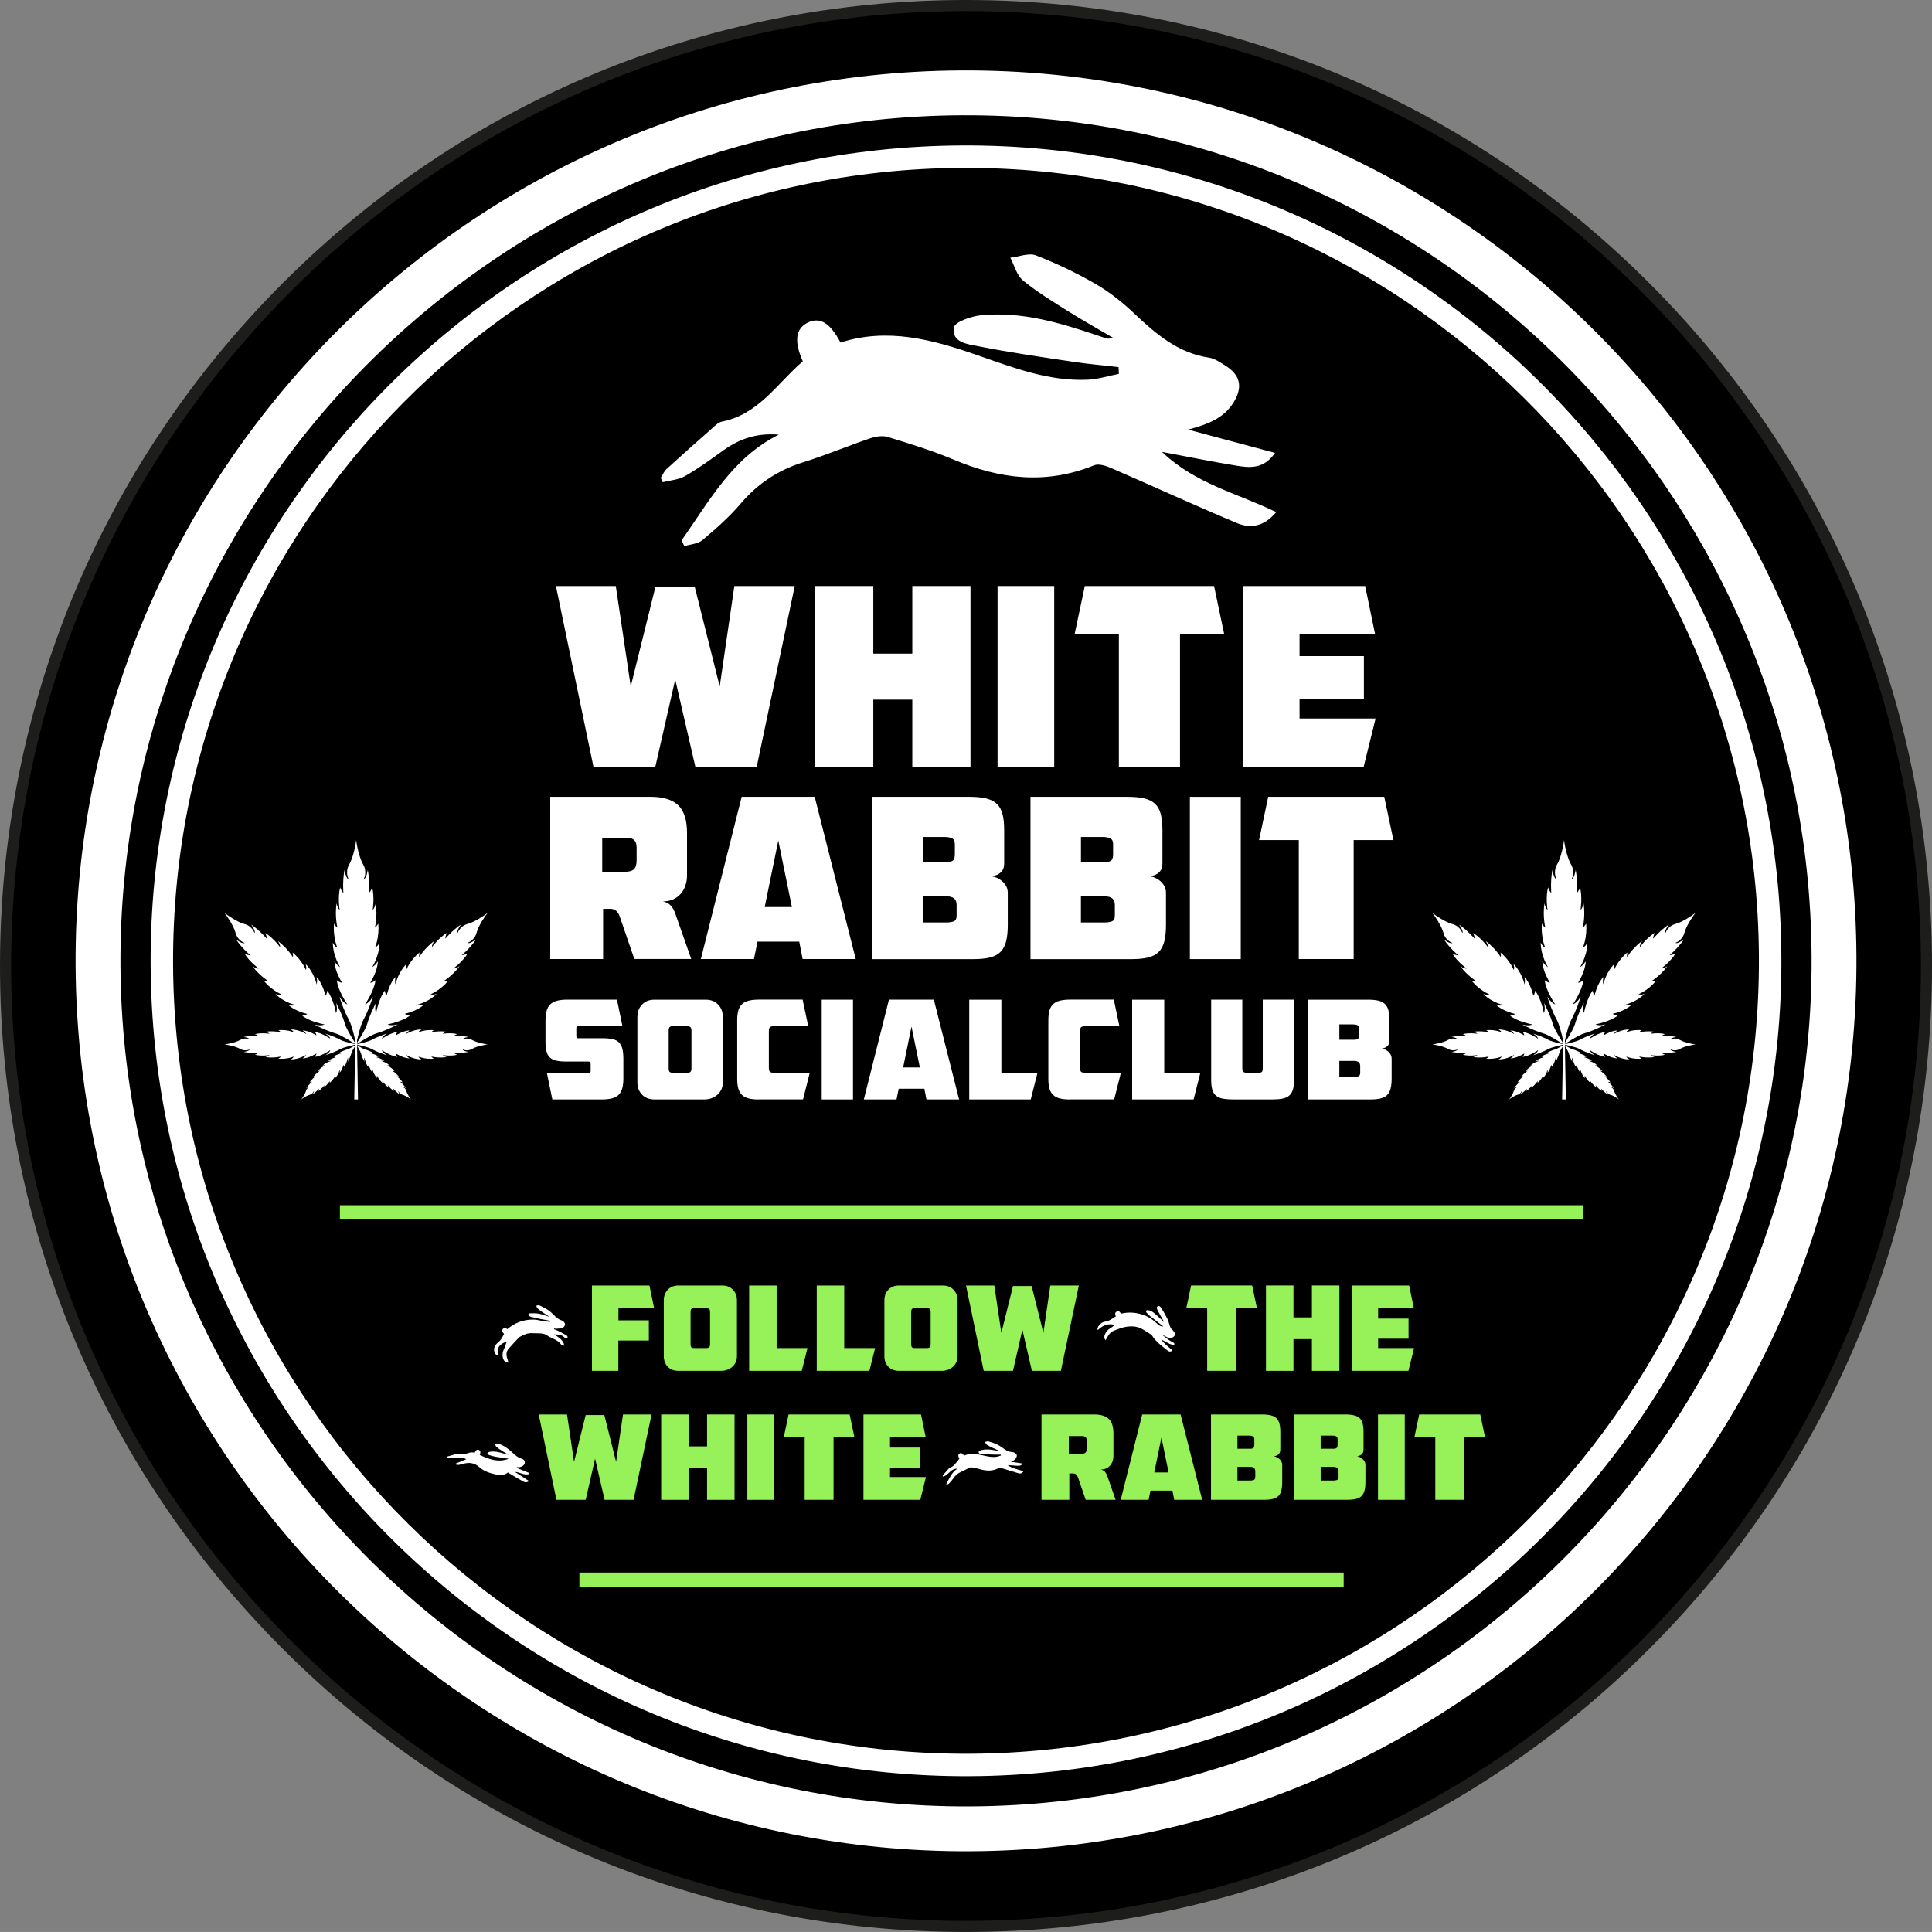 <?xml version="1.0" encoding="UTF-8"?><svg id="Ebene_1" xmlns="http://www.w3.org/2000/svg" viewBox="0 0 522.41 522.4"><rect x="0" y="0" width="522.41" height="522.4" fill="#808080" stroke="none"/><defs><style>.cls-1{fill:#1d1d1b;}.cls-2{fill:#fff;}.cls-3{fill:#97f259;}</style></defs><path d="M520.91,261.2c0,143.43-116.27,259.7-259.7,259.7S1.51,404.63,1.51,261.2,117.78,1.5,261.21,1.5s259.7,116.27,259.7,259.7"/><path class="cls-1" d="M261.21,522.4c-69.77,0-135.36-27.17-184.7-76.5C27.17,396.57,0,330.97,0,261.2S27.17,125.84,76.51,76.5C125.84,27.17,191.44,0,261.21,0s135.36,27.17,184.7,76.5c49.33,49.34,76.5,114.93,76.5,184.7s-27.17,135.36-76.5,184.7c-49.34,49.33-114.93,76.5-184.7,76.5M261.21,3C118.84,3,3.01,118.83,3.01,261.2s115.83,258.2,258.2,258.2,258.2-115.83,258.2-258.2S403.58,3,261.21,3"/><path class="cls-2" d="M184.32,146.09c7.48-10.6,13.7-22.31,26.26-28.55-5.8-.51-10.57,1.06-14.91,4.19-3.4,2.45-6.8,4.92-10.42,7-1.75,1.01-4.01,1.14-6.04,1.66-.18-.39-.36-.78-.55-1.17.51-.8.89-1.75,1.56-2.37,3.98-3.64,8.01-7.23,12.06-10.79.9-.79,1.85-1.85,2.91-2.05,9.95-1.93,14.97-10.38,21.89-16.31-2.42-5.4-1.96-8.9,1.39-10.49,3.27-1.55,6,.09,8.81,5.42,12.69-4.09,24.78-.83,36.8,3.34,9.76,3.39,19.46,7.18,30.05,6.7,2.82-.13,5.6-1.03,8.41-1.58-.03-.6-.06-1.21-.08-1.82-4.08-.47-8.19-.83-12.25-1.44-8.59-1.29-17.19-2.51-25.7-4.21-2.79-.56-7.27-.97-6.57-5.07.26-1.51,4.66-3.04,7.29-3.3,10.98-1.09,21.35,2.01,31.61,5.48.85.29,1.69.58,2.56.82.27.07.58-.03,1.72-.13-4.51-2.65-8.48-4.85-12.32-7.27-4.17-2.63-8.42-5.21-12.2-8.33-1.68-1.39-2.31-4.06-3.41-6.14,2.32-.26,4.98-1.37,6.91-.63,5.54,2.14,10.96,4.74,16.11,7.71,3.73,2.15,7.2,4.91,10.34,7.87,5.92,5.58,11.89,10.82,20.37,12.08,1.55.23,3.02,1.28,4.41,2.14,4.06,2.53,4.78,5.81,2.26,9.91-2.77,4.51-7.22,6-12.33,7.41,7.67,2.05,15.33,4.1,23.51,6.29-3.1,4.53-6.99,4.03-10.74,3.41-6.29-1.04-12.55-2.31-19.83-3.68,9.07,8.7,20.42,11.17,30.89,16.28-3.48,4.14-7.19,4.41-10.73,2.92-11.43-4.8-22.7-9.98-34.08-14.9-1.34-.58-3.22-1.16-4.42-.68-12.92,5.26-25.42,3.79-37.95-1.51-5.77-2.44-11.8-4.28-17.79-6.13-1.42-.44-3.26-.17-4.72.32-6.08,2.06-12.01,4.57-18.14,6.48-6.8,2.12-12.34,5.75-16.97,11.19-3.07,3.61-6.69,6.8-10.33,9.87-1.23,1.04-3.26,1.13-4.93,1.65-.23-.53-.47-1.06-.7-1.59"/><polygon class="cls-2" points="160.47 207.32 150.32 158.46 166.51 158.46 170.55 185.61 177.2 158.8 187.89 158.8 194.61 185.61 198.57 158.46 214.9 158.46 204.62 207.32 188.02 207.32 182.58 183.73 177.2 207.32 160.47 207.32"/><polygon class="cls-2" points="220.41 158.46 236.14 158.46 236.14 176.74 246.69 176.74 246.69 158.46 262.42 158.46 262.42 207.32 246.69 207.32 246.69 189.18 236.14 189.18 236.14 207.32 220.41 207.32 220.41 158.46"/><rect class="cls-2" x="269.74" y="158.46" width="15.32" height="48.86"/><polygon class="cls-2" points="293.33 158.46 328.28 158.46 331.03 171.5 319.07 171.5 319.07 207.32 302.54 207.32 302.54 171.5 290.57 171.5 293.33 158.46"/><polygon class="cls-2" points="351.4 171.5 351.4 177.41 368.8 177.41 368.8 188.91 351.4 188.91 351.4 194.28 371.96 194.28 368.74 207.32 336.21 207.32 336.21 158.46 369.14 158.46 371.83 171.5 351.4 171.5"/><path class="cls-2" d="M164.89,245.75h-1.81v13.58h-14.3v-43.88h27.04c3.46,0,5.98.76,7.57,2.29,1.59,1.53,2.38,4.02,2.38,7.48v11.53c0,.93-.14,1.81-.42,2.65-.28.85-.69,1.59-1.24,2.23-.54.64-1.23,1.16-2.05,1.54s-1.76.57-2.81.57c.93.2,1.65.6,2.17,1.18s.94,1.38,1.27,2.38l4.22,12.01h-15.39l-3.98-11.59c-.24-.64-.57-1.14-1-1.48-.42-.34-.98-.51-1.66-.51M162.84,235.79h5.37c1.57,0,2.62-.23,3.14-.69s.79-1.28.79-2.44v-3.5c0-1.73-.82-2.6-2.48-2.6h-6.82v9.23h0Z"/><path class="cls-2" d="M189.51,259.33l11.04-43.88h19.74l11.1,43.88h-14.36l-.91-4.71h-11.29l-.96,4.71h-14.36,0ZM206.77,245.27h7.36l-3.68-17.98-3.68,17.98h0Z"/><path class="cls-2" d="M235.86,215.46h26.31c1.81,0,3.32.15,4.53.45,1.21.3,2.16.8,2.87,1.48.7.68,1.21,1.6,1.51,2.75.3,1.15.45,2.59.45,4.32v8.99c0,1.05-.29,1.85-.88,2.41-.58.56-1.4.93-2.44,1.09.48.08.98.24,1.48.48.5.24.96.55,1.39.94.42.38.76.82,1.03,1.33.26.5.39,1.08.39,1.72v8.69c0,1.77-.15,3.25-.45,4.44-.3,1.19-.81,2.13-1.51,2.84s-1.65,1.21-2.84,1.51c-1.19.3-2.67.45-4.43.45h-27.4v-43.89ZM256.08,233.08c.8,0,1.36-.15,1.66-.45s.45-.86.45-1.66v-2.72c0-.8-.26-1.33-.78-1.57-.52-.24-1.19-.36-1.99-.36h-5.91v6.76h6.58-.01ZM255.9,249.43c.8,0,1.47-.1,1.99-.3.52-.2.78-.72.78-1.57v-2.9c0-1.53-.9-2.29-2.71-2.29h-6.46v7.06h6.4Z"/><path class="cls-2" d="M278.65,215.46h26.31c1.81,0,3.32.15,4.53.45,1.21.3,2.16.8,2.87,1.48.7.68,1.21,1.6,1.51,2.75.3,1.15.45,2.59.45,4.32v8.99c0,1.05-.29,1.85-.88,2.41-.58.56-1.4.93-2.44,1.09.48.08.98.24,1.48.48.5.24.97.55,1.39.94.42.38.76.82,1.02,1.33.26.5.39,1.08.39,1.72v8.69c0,1.77-.15,3.25-.45,4.44-.3,1.19-.81,2.13-1.51,2.84s-1.65,1.21-2.84,1.51c-1.19.3-2.67.45-4.44.45h-27.4v-43.89ZM298.87,233.08c.8,0,1.36-.15,1.66-.45s.45-.86.45-1.66v-2.72c0-.8-.26-1.33-.79-1.57-.52-.24-1.19-.36-1.99-.36h-5.91v6.76h6.58ZM298.68,249.43c.8,0,1.47-.1,1.99-.3.52-.2.78-.72.78-1.57v-2.9c0-1.53-.9-2.29-2.71-2.29h-6.46v7.06h6.4Z"/><rect class="cls-2" x="321.74" y="215.46" width="13.76" height="43.88"/><polygon class="cls-2" points="342.92 215.46 374.3 215.46 376.78 227.16 366.03 227.16 366.03 259.33 351.19 259.33 351.19 227.16 340.45 227.16 342.92 215.46"/><path class="cls-2" d="M149.35,297.29l-1.48-7.2h11.32c.2,0,.33-.04.41-.11.07-.07.11-.22.11-.45v-1.86c0-.42-.2-.63-.59-.63h-6.01c-1.11,0-2.03-.09-2.75-.26s-1.29-.46-1.71-.87c-.42-.41-.72-.96-.89-1.67-.17-.71-.26-1.6-.26-2.69v-5.42c0-1.11.1-2.04.3-2.78s.53-1.34,1-1.78c.47-.45,1.08-.77,1.84-.97.75-.2,1.68-.3,2.76-.3h13.43l1.48,7.2h-11.99c-.2,0-.33.04-.39.11-.06.07-.09.22-.09.45v2.08c0,.2.04.35.11.45s.22.15.44.15h6.53c1.09,0,1.99.08,2.71.24s1.29.45,1.72.87c.43.42.74.99.93,1.71.18.72.28,1.62.28,2.71v5.34c0,1.09-.11,2-.32,2.73s-.54,1.31-1,1.74-1.06.74-1.82.93c-.75.18-1.68.28-2.76.28h-13.32,0Z"/><path class="cls-2" d="M176.99,297.29c-1.41,0-2.54-.43-3.38-1.3-.84-.87-1.26-1.98-1.26-3.34v-17.66c0-1.36.42-2.48,1.26-3.36.84-.88,1.97-1.32,3.38-1.32h13.8c1.41,0,2.54.44,3.39,1.32s1.28,2,1.28,3.36v17.66c0,.69-.13,1.32-.39,1.89s-.62,1.06-1.08,1.47-.99.72-1.6.95c-.61.22-1.26.33-1.95.33h-13.47.02ZM185.71,290.09c.49,0,.83-.09,1-.28s.26-.53.26-1.02v-10.02c0-.52-.09-.87-.28-1.04-.18-.17-.52-.26-1.02-.26h-3.6c-.52,0-.86.09-1.02.26s-.24.51-.24,1v10.05c0,.52.08.87.24,1.04s.5.26,1.02.26h3.64Z"/><path class="cls-2" d="M205.12,297.29c-1.06,0-1.96-.09-2.69-.28s-1.32-.49-1.78-.93c-.46-.43-.79-1-1-1.71-.21-.7-.31-1.58-.31-2.62v-15.85c0-1.11.11-2.03.33-2.75s.57-1.29,1.06-1.71c.48-.42,1.1-.72,1.85-.89s1.68-.26,2.76-.26h11.69l1.52,7.2h-9.35c-.5,0-.83.09-1.02.28s-.28.53-.28,1.02v9.8c0,.32.02.58.06.76.04.19.11.33.22.44.11.11.27.19.48.22.21.04.5.06.87.06h9.43l-1.82,7.2h-12.02v.02Z"/><rect class="cls-2" x="222.19" y="270.31" width="8.46" height="26.98"/><path class="cls-2" d="M233.58,297.28l6.79-26.98h12.14l6.83,26.98h-8.83l-.56-2.89h-6.94l-.59,2.89h-8.84ZM244.2,288.64h4.53l-2.26-11.06-2.26,11.06h0Z"/><polygon class="cls-2" points="262.08 297.29 262.08 270.31 270.77 270.31 270.77 290.09 280.53 290.09 278.71 297.29 262.08 297.29"/><path class="cls-2" d="M289.25,297.29c-1.06,0-1.96-.09-2.69-.28s-1.33-.49-1.78-.93c-.46-.43-.79-1-1-1.71-.21-.7-.31-1.58-.31-2.62v-15.85c0-1.11.11-2.03.33-2.75s.58-1.29,1.06-1.71c.48-.42,1.1-.72,1.85-.89s1.68-.26,2.77-.26h11.69l1.52,7.2h-9.35c-.49,0-.83.09-1.02.28s-.28.53-.28,1.02v9.8c0,.32.02.58.06.76.04.19.11.33.22.44s.27.19.48.22c.21.04.5.06.87.06h9.42l-1.82,7.2h-12.02v.02Z"/><polygon class="cls-2" points="306.13 297.29 306.13 270.31 314.81 270.31 314.81 290.09 324.57 290.09 322.75 297.29 306.13 297.29"/><path class="cls-2" d="M333.55,297.29c-1.11,0-2.05-.07-2.82-.2-.77-.14-1.39-.4-1.87-.78-.48-.38-.83-.92-1.04-1.62-.21-.69-.32-1.6-.32-2.71v-21.67h8.42v18.52c0,.5.1.83.3,1,.2.17.54.26,1.04.26h2.89c.54,0,.9-.09,1.06-.26s.24-.51.24-1v-18.52h8.46v21.67c0,1.11-.11,2.02-.33,2.71s-.58,1.23-1.06,1.62c-.48.38-1.11.64-1.87.78-.77.14-1.71.2-2.82.2h-10.28Z"/><path class="cls-2" d="M353.78,270.31h16.18c1.11,0,2.04.09,2.78.28.74.18,1.33.49,1.76.91.43.42.74.98.93,1.69s.28,1.59.28,2.65v5.53c0,.64-.18,1.14-.54,1.48-.36.35-.86.57-1.5.67.3.05.6.15.91.3s.59.34.85.57c.26.24.47.51.63.82s.24.66.24,1.06v5.34c0,1.09-.09,2-.28,2.73s-.49,1.31-.93,1.74c-.43.43-1.02.74-1.74.93-.73.18-1.64.28-2.73.28h-16.85v-26.98h.01ZM366.21,281.14c.49,0,.83-.09,1.02-.28.18-.19.28-.52.28-1.02v-1.67c0-.5-.16-.82-.48-.96-.32-.15-.73-.22-1.23-.22h-3.64v4.15h4.05ZM366.1,291.2c.49,0,.9-.06,1.22-.19.32-.12.48-.45.48-.96v-1.78c0-.94-.56-1.41-1.67-1.41h-3.97v4.34h3.94Z"/><path class="cls-2" d="M262.45,500.58c-132.76.68-241.33-106.77-242.01-239.53-.68-132.76,106.77-241.33,239.53-242.01,132.76-.68,241.33,106.77,242.01,239.53.68,132.76-106.77,241.33-239.53,242.01M260.03,31.17c-126.07.65-228.11,103.75-227.46,229.82.65,126.07,103.74,228.11,229.82,227.46,126.07-.65,228.11-103.74,227.46-229.82-.65-126.07-103.74-228.11-229.82-227.46"/><path class="cls-2" d="M262.34,480.28c-121.57.63-220.98-97.77-221.61-219.34-.63-121.57,97.77-220.98,219.34-221.61s220.98,97.77,221.61,219.34-97.77,220.98-219.34,221.61M260.1,45.4c-118.22.61-213.91,97.29-213.3,215.51.61,118.22,97.29,213.91,215.51,213.3,118.22-.61,213.91-97.29,213.3-215.51-.61-118.22-97.29-213.91-215.51-213.3"/><path class="cls-2" d="M148.74,356.15c-.75-.48-1.45-.91-2.12-1.37-.45-.31-.9-.64-1.3-1.02-.17-.16-.21-.46-.3-.7.27-.04.59-.19.8-.1.83.39,1.66.81,2.43,1.31.52.34.98.79,1.43,1.24.66.65,1.29,1.28,2.24,1.55.34.1.74.51.83.86.13.51-.26.99-.73,1.15-.51.18-1.09.18-1.65.23-.17.02-.34-.05-.51-.08-.02.07-.04.14-.06.2.47.19.96.36,1.41.59.71.36,1.41.75,2.09,1.17.12.08.14.33.21.5-.2.04-.39.11-.59.11-.1,0-.24-.06-.31-.14-.73-.85-1.79-.7-2.78-.85.32.22.63.46.97.67.71.43,1.28,1,1.62,1.75.09.19.05.44.07.66-.23-.06-.56-.05-.66-.2-.78-1.12-1.97-1.59-3.13-2.13-.14-.07-.3-.12-.42-.22-1.26-1.08-2.82-.73-4.27-.84-1.21-.09-2.32.33-3.36.95-.1.06-.22.11-.29.19-.94,1.01-1.91,1.99-2.81,3.03-.82.95-.67,2.04-.24,3.12.08.21.05.46.08.68-.25-.07-.55-.07-.75-.22-.87-.67-.98-2.3-.35-3.49.28-.54.43-1.16.64-1.74,0-.03,0-.07-.04-.19-.78.26-1.47.61-1.95,1.3-.48.7-.41,1.48-.21,2.29-.6.03-.85-.29-.99-.69-.31-.88-.1-1.67.53-2.35.39-.41.86-.75,1.2-1.2s.55-.99.83-1.49c-.56-.52-.68-.9-.35-1.29.4-.48.83-.28,1.23.01,2.08-1.77,4.48-2.64,7.18-2.58.95.02,1.89.33,2.84.47.52.08,1.06.07,1.59.11,0-.09.02-.17.03-.25-.87-.16-1.74-.3-2.61-.48-.83-.17-1.65-.36-2.48-.55-.19-.04-.39-.11-.54-.23-.14-.11-.31-.32-.29-.45s.27-.33.42-.33c.8,0,1.62-.04,2.4.11,1.01.2,1.98.58,3.05.91"/><path class="cls-2" d="M314.41,361.07c.56.43,1.11.88,1.69,1.29.4.28.85.49,1.27.75.11.07.16.24.24.36-.13.07-.28.21-.39.19-.34-.07-.69-.15-1-.31-.75-.38-1.48-.81-2.26-1.17.82,1.18,2.01,1.99,3.08,2.99-.5.41-.92.32-1.24.07-1.56-1.23-3.2-2.37-4.28-4.1-.05-.08-.1-.19-.17-.23-1.5-.85-2.84-2.07-4.64-2.22-.89-.08-1.81-.02-2.68.17-.97.21-1.91.62-2.85.97-.84.32-1.35.99-1.76,1.75-.13.25-.29.49-.48.81-.44-.55-.37-1.05-.19-1.52.28-.76.8-1.33,1.52-1.74.38-.21.71-.51,1.17-.86-1.92-.54-3.3.18-4.55,1.34-.05-.05-.1-.1-.16-.14.08-.28.11-.58.26-.82.42-.66,1.04-1.16,1.78-1.27.97-.13,1.73-.61,2.48-1.14.14-.1.3-.18.48-.29-.23-.5-.35-1.02.25-1.31.56-.27.88.1,1.09.58,2.28-.55,4.47-.32,6.61.54,1.19.48,2.2,1.21,3.12,2.09.45.43.93.85,1.77.82-.59-.45-1.08-.83-1.57-1.21-.64-.49-1.28-.99-1.91-1.49-.26-.21-.51-.44-.73-.69-.24-.27-.66-.56-.35-.93.13-.15.65-.06.95.05.42.16.82.39,1.17.68.65.54,1.26,1.13,1.88,1.71.24.23.45.5.74.7-.07-.15-.14-.29-.22-.43-.45-.83-.94-1.64-1.36-2.49-.2-.42-.64-1.02-.15-1.33.56-.36.91.35,1.15.72.57.86,1.05,1.8,1.52,2.72.21.42.35.88.47,1.33.18.65.39,1.28.97,1.7.01.01.03.03.04.05.29.42.77.8.42,1.41-.26.46-1.01.76-1.62.57-.52-.16-.99-.47-1.49-.72l-.06.06h0Z"/><path class="cls-2" d="M255.89,401.23c.82-1.5,1.45-3.12,3-4.13-.77.02-1.37.3-1.89.77-.41.37-.81.75-1.26,1.07-.21.16-.51.21-.76.31-.03-.05-.06-.1-.09-.14.06-.11.09-.24.17-.33.46-.54.94-1.07,1.41-1.59.1-.12.21-.27.35-.31,1.27-.4,1.8-1.58,2.61-2.46-.4-.67-.39-1.13.02-1.39.4-.25.79-.08,1.23.57,1.6-.73,3.23-.48,4.86-.12,1.33.3,2.65.64,4.03.42.37-.06.72-.22,1.07-.33-.01-.08-.03-.16-.04-.24-.54,0-1.08.02-1.62,0-1.14-.04-2.29-.07-3.42-.16-.37-.03-.96-.02-.94-.56.01-.2.56-.47.9-.54,1.42-.31,2.82-.06,4.22.24.11.02.23.05.35.07.04,0,.08-.01.22-.04-.63-.28-1.18-.51-1.72-.76-.58-.28-1.18-.55-1.72-.9-.24-.16-.36-.5-.54-.75.3-.07.63-.25.89-.19.76.19,1.5.45,2.22.76.52.23,1.02.53,1.47.87.86.64,1.72,1.23,2.85,1.27.21,0,.42.12.61.21.57.27.71.69.44,1.26-.29.63-.85.89-1.5,1.15,1.03.15,2.07.3,3.17.47-.34.64-.85.63-1.35.61-.84-.04-1.68-.11-2.65-.18,1.32,1,2.84,1.15,4.28,1.66-.39.59-.87.68-1.36.55-1.57-.46-3.12-.96-4.68-1.43-.18-.06-.44-.1-.59-.02-1.61.88-3.26.88-4.98.38-.79-.23-1.61-.38-2.42-.53-.19-.04-.43.03-.61.11-.76.36-1.5.78-2.27,1.12-.86.38-1.53.94-2.05,1.72-.35.52-.77.99-1.2,1.44-.14.15-.41.2-.62.29-.04-.07-.08-.13-.12-.2"/><path class="cls-2" d="M143.07,398.59c-1.36.41-2.48-.54-3.83-.59,1.26.81,2.51,1.63,3.82,2.48-.6.45-1.15.36-1.63.09-1.25-.7-2.48-1.44-3.72-2.17-.12-.07-.22-.16-.35-.25-1,.78-2.12.8-3.27.54-1.6-.36-3.19-.81-4.44-1.95-1.33-1.22-2.82-1.39-4.47-.91-.38.11-.76.22-1.15.27-.26.03-.54-.06-.81-.1l-.03-.24c.95-.39,1.9-.77,2.88-1.17-.86-.55-1.8-.56-2.78-.4-.61.1-1.25.1-1.87.1-.18,0-.37-.15-.57-.24.07-.12.08-.2.12-.21,1.42-.34,2.77-1.03,4.32-.69.35.08.78-.06,1.14-.19.63-.22,1.24-.39,1.88-.1.4-.78.71-1,1.15-.81.46.19.56.65.26,1.36,2.45,1.14,4.91,2.14,7.85,1.04-1.3-.2-2.43-.35-3.55-.55-.6-.11-1.19-.26-1.77-.45-.19-.07-.32-.34-.48-.52.19-.12.36-.31.56-.35,1.32-.25,2.58.06,3.83.44.43.13.85.28,1.31.33-.58-.35-1.17-.68-1.74-1.05-.53-.34-1.06-.69-1.53-1.1-.19-.16-.22-.49-.33-.75.25-.04.53-.15.76-.09,1.15.28,2.12.92,3.04,1.65.31.25.61.5.89.77.68.66,1.37,1.27,2.31,1.58.52.17,1.12.43,1.04,1.18-.06.57-.71,1.09-1.46,1.18-.23.03-.47,0-.7,0-.02.06-.04.12-.06.18,1.16.47,2.32.95,3.48,1.42-.04.09-.08.18-.11.27"/><polygon class="cls-3" points="167.23 353.75 167.23 357.02 175.45 357.02 175.45 362.49 167.2 362.49 167.2 370.68 160.06 370.68 160.06 347.6 175.61 347.6 176.88 353.75 167.23 353.75"/><path class="cls-3" d="M183.46,370.68c-1.21,0-2.17-.37-2.89-1.11s-1.08-1.69-1.08-2.86v-15.11c0-1.16.36-2.12,1.08-2.87s1.68-1.13,2.89-1.13h11.81c1.21,0,2.18.38,2.9,1.13s1.1,1.71,1.1,2.87v15.11c0,.59-.11,1.13-.33,1.62s-.53.9-.92,1.25-.85.62-1.37.81c-.52.19-1.07.29-1.67.29h-11.53,0ZM190.92,364.52c.42,0,.71-.08.86-.24s.22-.45.22-.87v-8.57c0-.45-.08-.74-.24-.89s-.45-.22-.87-.22h-3.08c-.45,0-.74.08-.87.22-.14.15-.21.43-.21.86v8.6c0,.44.07.74.21.89s.43.22.87.22h3.11Z"/><polygon class="cls-3" points="202.57 370.68 202.57 347.6 210 347.6 210 364.52 218.35 364.52 216.79 370.68 202.57 370.68"/><polygon class="cls-3" points="220.85 370.68 220.85 347.6 228.28 347.6 228.28 364.52 236.63 364.52 235.08 370.68 220.85 370.68"/><path class="cls-3" d="M243.11,370.68c-1.21,0-2.17-.37-2.89-1.11s-1.08-1.69-1.08-2.86v-15.11c0-1.16.36-2.12,1.08-2.87s1.68-1.13,2.89-1.13h11.81c1.21,0,2.18.38,2.9,1.13.73.75,1.1,1.71,1.1,2.87v15.11c0,.59-.11,1.13-.33,1.62s-.53.9-.92,1.25-.85.62-1.36.81c-.52.19-1.07.29-1.67.29h-11.53ZM250.57,364.52c.42,0,.71-.08.86-.24s.22-.45.22-.87v-8.57c0-.45-.08-.74-.24-.89s-.45-.22-.87-.22h-3.08c-.45,0-.74.08-.87.22-.14.15-.21.43-.21.86v8.6c0,.44.07.74.21.89.14.15.43.22.87.22h3.11Z"/><polygon class="cls-3" points="266 370.68 261.21 347.6 268.86 347.6 270.76 360.42 273.91 347.75 278.96 347.75 282.13 360.42 284 347.6 291.72 347.6 286.86 370.68 279.02 370.68 276.45 359.53 273.91 370.68 266 370.68"/><polygon class="cls-3" points="322.07 347.59 338.58 347.59 339.88 353.75 334.23 353.75 334.23 370.68 326.42 370.68 326.42 353.75 320.77 353.75 322.07 347.59"/><polygon class="cls-3" points="342.32 347.59 349.75 347.59 349.75 356.23 354.74 356.23 354.74 347.59 362.17 347.59 362.17 370.68 354.74 370.68 354.74 362.1 349.75 362.1 349.75 370.68 342.32 370.68 342.32 347.59"/><polygon class="cls-3" points="372.65 353.75 372.65 356.55 380.87 356.55 380.87 361.98 372.65 361.98 372.65 364.52 382.36 364.52 380.84 370.68 365.47 370.68 365.47 347.6 381.03 347.6 382.3 353.75 372.65 353.75"/><polygon class="cls-3" points="150.46 405.55 145.67 382.47 153.32 382.47 155.22 395.29 158.37 382.63 163.41 382.63 166.59 395.29 168.46 382.47 176.18 382.47 171.32 405.55 163.48 405.55 160.91 394.4 158.37 405.55 150.46 405.55"/><polygon class="cls-3" points="178.78 382.47 186.21 382.47 186.21 391.1 191.19 391.1 191.19 382.47 198.62 382.47 198.62 405.55 191.19 405.55 191.19 396.98 186.21 396.98 186.21 405.55 178.78 405.55 178.78 382.47"/><rect class="cls-3" x="202.08" y="382.47" width="7.24" height="23.08"/><polygon class="cls-3" points="213.23 382.47 229.74 382.47 231.04 388.63 225.39 388.63 225.39 405.55 217.58 405.55 217.58 388.63 211.93 388.63 213.23 382.47"/><polygon class="cls-3" points="240.66 388.63 240.66 391.42 248.88 391.42 248.88 396.85 240.66 396.85 240.66 399.39 250.37 399.39 248.85 405.55 233.48 405.55 233.48 382.47 249.04 382.47 250.31 388.63 240.66 388.63"/><path class="cls-3" d="M290.09,398.41h-.95v7.14h-7.52v-23.08h14.22c1.82,0,3.15.4,3.98,1.21.84.8,1.25,2.12,1.25,3.94v6.06c0,.49-.07.95-.22,1.4-.15.44-.36.84-.65,1.17-.29.34-.65.61-1.08.81s-.93.3-1.48.3c.49.11.87.31,1.14.62.27.31.5.72.67,1.25l2.22,6.32h-8.1l-2.1-6.1c-.13-.34-.3-.6-.52-.78-.22-.18-.51-.27-.87-.27M289.01,393.17h2.83c.82,0,1.38-.12,1.65-.36s.41-.67.41-1.29v-1.84c0-.91-.43-1.37-1.3-1.37h-3.59v4.86Z"/><path class="cls-3" d="M303.04,405.55l5.81-23.08h10.38l5.84,23.08h-7.56l-.48-2.48h-5.94l-.51,2.48h-7.56.02ZM312.12,398.15h3.87l-1.94-9.46-1.94,9.46h.01Z"/><path class="cls-3" d="M327.43,382.47h13.84c.95,0,1.75.08,2.38.24s1.14.42,1.51.78c.37.36.64.84.8,1.45.16.6.24,1.36.24,2.27v4.73c0,.55-.15.97-.46,1.27-.31.3-.74.49-1.29.57.25.04.51.13.78.25.26.13.51.29.73.49s.4.43.54.7.21.57.21.9v4.57c0,.93-.08,1.71-.24,2.33s-.42,1.12-.79,1.49-.87.64-1.49.79c-.62.16-1.4.24-2.33.24h-14.41v-23.08h-.02ZM338.06,391.74c.42,0,.71-.08.87-.24s.24-.45.24-.87v-1.43c0-.42-.14-.7-.41-.83-.28-.13-.62-.19-1.05-.19h-3.11v3.56h3.46ZM337.97,400.34c.42,0,.77-.05,1.05-.16.27-.1.41-.38.41-.82v-1.52c0-.8-.48-1.21-1.43-1.21h-3.4v3.71h3.37Z"/><path class="cls-3" d="M349.94,382.47h13.84c.95,0,1.75.08,2.38.24s1.14.42,1.51.78c.37.36.64.84.79,1.45.16.6.24,1.36.24,2.27v4.73c0,.55-.15.97-.46,1.27-.31.3-.74.49-1.29.57.25.04.51.13.78.25.26.13.51.29.73.49s.4.43.54.7.21.57.21.9v4.57c0,.93-.08,1.71-.24,2.33s-.42,1.12-.79,1.49-.87.64-1.49.79c-.62.16-1.4.24-2.33.24h-14.42v-23.08h0ZM360.57,391.74c.42,0,.72-.08.87-.24.16-.16.24-.45.24-.87v-1.43c0-.42-.14-.7-.41-.83s-.62-.19-1.05-.19h-3.11v3.56h3.46ZM360.48,400.34c.42,0,.77-.05,1.05-.16.28-.1.41-.38.41-.82v-1.52c0-.8-.48-1.21-1.43-1.21h-3.4v3.71h3.37Z"/><rect class="cls-3" x="372.61" y="382.47" width="7.24" height="23.08"/><polygon class="cls-3" points="383.75 382.47 400.26 382.47 401.56 388.63 395.91 388.63 395.91 405.55 388.1 405.55 388.1 388.63 382.45 388.63 383.75 382.47"/><path class="cls-2" d="M96.3,282.42s1.05-5.02,1.92-6.58c1.49-2.67,2.63-6.4,2.63-6.4,0,0-.93,1.74-2.17,2.15,0,0,2.53-3.64,2.86-6.55,0,0-.67.66-1.43.68,0,0,1.97-3.01,2.06-5.75-.62.76-.55.9-1.55,1.57,0,0,1.99-2.99,1.99-6.68,0,0-.38,1.02-1.21,1.35,0,0,1.21-2.61.89-6.46,0,0-.38.69-.93,1.08,0,0,.77-2.9.24-6.57,0,0-.23,1.28-.83,1.79,0,0,.56-3.49-.15-6.13,0,0-.17.85-.87,1.57,0,0,.3-3.17-.3-6.27,0,0-.38,2.46-1.07,2.46,0,0,1.01-1.89-.21-3.98-1.12-1.92-1.79-5.67-1.86-6.54-.07.88-.74,4.62-1.86,6.54-1.22,2.09-.21,3.98-.21,3.98-.7,0-1.08-2.46-1.08-2.46-.6,3.1-.3,6.27-.3,6.27-.69-.72-.87-1.57-.87-1.57-.71,2.65-.15,6.13-.15,6.13-.6-.51-.83-1.79-.83-1.79-.53,3.67.24,6.57.24,6.57-.56-.39-.93-1.08-.93-1.08-.31,3.85.89,6.46.89,6.46-.82-.33-1.21-1.35-1.21-1.35,0,3.69,1.99,6.68,1.99,6.68-1-.67-.93-.81-1.55-1.57.09,2.74,2.06,5.75,2.06,5.75-.76-.02-1.43-.68-1.43-.68.33,2.91,2.86,6.55,2.86,6.55-1.24-.42-2.17-2.15-2.17-2.15,0,0,1.14,3.73,2.63,6.4.87,1.55,1.92,6.58,1.92,6.58"/><path class="cls-2" d="M96.3,282.42s-2.56-3.91-3-5.47c-.76-2.68-2.43-5.81-2.43-5.81,0,0,.52,1.72-.01,2.79,0,0-.72-3.97-2.38-6.06,0,0-.01.86-.48,1.36,0,0-.67-3.2-2.38-5.03.09.89.22.93.01,2.01,0,0-.64-3.21-3.02-5.58,0,0,.41.91.09,1.65,0,0-.9-2.46-3.58-4.74,0,0,.2.68.09,1.3,0,0-1.37-2.36-4.07-4.39,0,0,.67.97.61,1.68,0,0-1.89-2.61-4.05-3.85,0,0,.44.66.45,1.57,0,0-1.85-2.23-4.23-3.84,0,0,1.34,1.83.89,2.28,0,0-.57-1.87-2.7-2.43-1.96-.51-4.8-2.5-5.41-3.01.52.61,2.5,3.45,3.01,5.41.56,2.13,2.43,2.7,2.43,2.7-.45.45-2.28-.89-2.28-.89,1.61,2.38,3.84,4.23,3.84,4.23-.91-.02-1.57-.45-1.57-.45,1.25,2.16,3.85,4.05,3.85,4.05-.71.06-1.69-.61-1.69-.61,2.02,2.7,4.39,4.07,4.39,4.07-.61.11-1.3-.09-1.3-.09,2.28,2.68,4.74,3.58,4.74,3.58-.74.32-1.65-.09-1.65-.09,2.37,2.38,5.58,3.02,5.58,3.02-1.07.21-1.12.08-2.01-.01,1.83,1.71,5.03,2.38,5.03,2.38-.5.47-1.36.48-1.36.48,2.09,1.66,6.06,2.38,6.06,2.38-1.07.53-2.78.01-2.78.01,0,0,3.13,1.67,5.81,2.43,1.56.44,5.47,3,5.47,3"/><path class="cls-2" d="M96.3,282.42s3.91-2.56,5.47-3c2.68-.76,5.81-2.43,5.81-2.43,0,0-1.72.52-2.79-.01,0,0,3.97-.72,6.06-2.38,0,0-.86,0-1.36-.48,0,0,3.2-.67,5.03-2.38-.89.09-.93.22-2.01.01,0,0,3.21-.64,5.58-3.02,0,0-.91.41-1.65.09,0,0,2.46-.9,4.74-3.58,0,0-.68.2-1.3.09,0,0,2.36-1.37,4.39-4.07,0,0-.97.67-1.68.61,0,0,2.6-1.89,3.85-4.05,0,0-.66.43-1.57.45,0,0,2.23-1.85,3.84-4.23,0,0-1.83,1.34-2.28.89,0,0,1.87-.57,2.43-2.7.51-1.96,2.49-4.8,3.01-5.41-.61.52-3.45,2.5-5.41,3.01-2.13.56-2.7,2.43-2.7,2.43-.45-.45.89-2.28.89-2.28-2.38,1.61-4.23,3.84-4.23,3.84.02-.91.45-1.57.45-1.57-2.16,1.24-4.05,3.85-4.05,3.85-.06-.71.61-1.68.61-1.68-2.7,2.02-4.07,4.39-4.07,4.39-.11-.61.09-1.3.09-1.3-2.68,2.28-3.58,4.74-3.58,4.74-.32-.74.09-1.65.09-1.65-2.38,2.37-3.02,5.58-3.02,5.58-.21-1.08-.08-1.12,0-2.01-1.71,1.83-2.38,5.03-2.38,5.03-.47-.5-.48-1.36-.48-1.36-1.66,2.09-2.38,6.06-2.38,6.06-.53-1.07,0-2.79,0-2.79,0,0-1.67,3.13-2.43,5.81-.44,1.56-3,5.47-3,5.47"/><path class="cls-2" d="M96.3,282.42s3.23.68,4.23,1.23c1.72.96,4.12,1.69,4.12,1.69,0,0-1.12-.6-1.39-1.4,0,0,2.35,1.63,4.22,1.84,0,0-.42-.43-.44-.92,0,0,1.94,1.27,3.7,1.33-.49-.4-.58-.35-1.01-1,0,0,1.93,1.29,4.3,1.28,0,0-.66-.25-.87-.78,0,0,1.68.78,4.16.58,0,0-.44-.24-.69-.6,0,0,1.87.5,4.23.16,0,0-.82-.15-1.15-.54,0,0,2.25.36,3.95-.1,0,0-.55-.11-1.01-.56,0,0,2.04.19,4.04-.19,0,0-1.58-.24-1.58-.69,0,0,1.22.65,2.56-.14,1.24-.72,3.65-1.15,4.21-1.2-.56-.05-2.98-.48-4.21-1.2-1.35-.79-2.56-.14-2.56-.14,0-.45,1.58-.69,1.58-.69-2-.38-4.04-.19-4.04-.19.46-.45,1.01-.56,1.01-.56-1.7-.46-3.95-.1-3.95-.1.33-.39,1.15-.54,1.15-.54-2.36-.34-4.23.16-4.23.16.25-.36.69-.6.69-.6-2.48-.2-4.16.58-4.16.58.21-.53.87-.78.87-.78-2.37,0-4.3,1.28-4.3,1.28.43-.64.52-.6,1.01-1-1.77.06-3.7,1.33-3.7,1.33,0-.49.44-.92.44-.92-1.87.21-4.22,1.84-4.22,1.84.27-.8,1.39-1.4,1.39-1.4,0,0-2.4.73-4.12,1.69-1,.56-4.23,1.23-4.23,1.23"/><path class="cls-2" d="M96.3,282.42s1.07,1.64,1.25,2.29c.32,1.12,1.01,2.43,1.01,2.43,0,0-.22-.72,0-1.16,0,0,.3,1.66.99,2.53,0,0,0-.36.2-.57,0,0,.28,1.34.99,2.1-.04-.37-.09-.39,0-.84,0,0,.27,1.34,1.26,2.33,0,0-.17-.38-.04-.69,0,0,.38,1.03,1.5,1.98,0,0-.08-.29-.04-.54,0,0,.57.99,1.7,1.83,0,0-.28-.41-.26-.7,0,0,.79,1.09,1.69,1.61,0,0-.18-.27-.19-.65,0,0,.77.93,1.77,1.61,0,0-.56-.76-.37-.95,0,0,.24.78,1.13,1.01.82.21,2.01,1.04,2.26,1.26-.22-.26-1.04-1.44-1.26-2.26-.23-.89-1.01-1.13-1.01-1.13.19-.19.95.37.95.37-.68-.99-1.61-1.77-1.61-1.77.38,0,.66.19.66.19-.52-.9-1.61-1.69-1.61-1.69.3-.03.7.26.7.26-.84-1.13-1.83-1.7-1.83-1.7.26-.05.54.04.54.04-.95-1.12-1.98-1.5-1.98-1.5.31-.13.69.04.69.04-.99-.99-2.33-1.26-2.33-1.26.45-.09.47-.03.84,0-.76-.71-2.1-.99-2.1-.99.21-.2.57-.2.57-.2-.87-.69-2.53-.99-2.53-.99.45-.22,1.16,0,1.16,0,0,0-1.31-.7-2.43-1.01-.65-.19-2.29-1.25-2.29-1.25"/><path class="cls-2" d="M96.3,282.42s-3.24.68-4.24,1.23c-1.72.96-4.12,1.69-4.12,1.69,0,0,1.12-.6,1.39-1.4,0,0-2.34,1.63-4.22,1.84,0,0,.42-.43.44-.92,0,0-1.94,1.27-3.71,1.33.49-.4.58-.35,1.01-1,0,0-1.93,1.29-4.3,1.28,0,0,.66-.25.87-.78,0,0-1.68.78-4.16.58,0,0,.44-.24.69-.6,0,0-1.87.5-4.23.16,0,0,.82-.15,1.15-.54,0,0-2.25.36-3.95-.1,0,0,.55-.11,1.01-.56,0,0-2.04.19-4.03-.19,0,0,1.58-.24,1.58-.69,0,0-1.22.65-2.57-.14-1.24-.72-3.65-1.15-4.21-1.2.56-.05,2.97-.48,4.21-1.2,1.35-.79,2.57-.14,2.57-.14,0-.45-1.59-.69-1.59-.69,2-.38,4.04-.19,4.04-.19-.46-.45-1.01-.56-1.01-.56,1.7-.46,3.95-.1,3.95-.1-.33-.39-1.15-.54-1.15-.54,2.36-.34,4.23.16,4.23.16-.25-.36-.69-.6-.69-.6,2.48-.2,4.16.58,4.16.58-.21-.53-.87-.78-.87-.78,2.37,0,4.3,1.28,4.3,1.28-.43-.64-.52-.6-1.01-1,1.77.06,3.71,1.33,3.71,1.33-.01-.49-.44-.92-.44-.92,1.87.21,4.22,1.84,4.22,1.84-.27-.8-1.39-1.4-1.39-1.4,0,0,2.4.73,4.12,1.69,1,.56,4.24,1.23,4.24,1.23"/><path class="cls-2" d="M96.3,282.42s-1.07,1.64-1.25,2.29c-.32,1.12-1.01,2.43-1.01,2.43,0,0,.22-.72,0-1.16,0,0-.3,1.66-.99,2.53,0,0,0-.36-.2-.57,0,0-.28,1.34-.99,2.1.04-.37.09-.39,0-.84,0,0-.27,1.34-1.26,2.33,0,0,.17-.38.04-.69,0,0-.38,1.03-1.5,1.98,0,0,.08-.29.04-.54,0,0-.57.99-1.7,1.83,0,0,.28-.41.26-.7,0,0-.79,1.09-1.69,1.61,0,0,.18-.27.19-.65,0,0-.77.93-1.77,1.61,0,0,.56-.76.37-.95,0,0-.24.78-1.13,1.01-.82.21-2.01,1.04-2.26,1.26.22-.26,1.04-1.44,1.26-2.26.23-.89,1.01-1.13,1.01-1.13-.19-.19-.95.37-.95.37.68-.99,1.61-1.77,1.61-1.77-.38,0-.65.19-.65.19.52-.9,1.61-1.69,1.61-1.69-.3-.03-.7.26-.7.26.85-1.13,1.83-1.7,1.83-1.7-.26-.05-.54.04-.54.04.95-1.12,1.98-1.5,1.98-1.5-.31-.13-.69.04-.69.04.99-.99,2.33-1.26,2.33-1.26-.45-.09-.47-.03-.84,0,.76-.71,2.1-.99,2.1-.99-.21-.2-.57-.2-.57-.2.87-.69,2.53-.99,2.53-.99-.45-.22-1.16,0-1.16,0,0,0,1.31-.7,2.43-1.01.65-.19,2.29-1.25,2.29-1.25"/><polygon class="cls-2" points="96.5 279.88 96.8 297.29 95.79 297.29 96.1 279.88 96.5 279.88"/><path class="cls-2" d="M422.9,282.42s1.05-5.02,1.92-6.58c1.49-2.67,2.63-6.4,2.63-6.4,0,0-.93,1.74-2.17,2.15,0,0,2.53-3.64,2.86-6.55,0,0-.67.66-1.43.68,0,0,1.97-3.01,2.06-5.75-.62.76-.55.9-1.55,1.57,0,0,1.99-2.99,1.99-6.68,0,0-.38,1.02-1.21,1.35,0,0,1.21-2.61.89-6.46,0,0-.38.69-.93,1.08,0,0,.77-2.9.24-6.57,0,0-.23,1.28-.83,1.79,0,0,.56-3.49-.15-6.13,0,0-.17.85-.86,1.57,0,0,.3-3.17-.3-6.27,0,0-.38,2.46-1.07,2.46,0,0,1.01-1.89-.21-3.98-1.12-1.92-1.79-5.67-1.86-6.54-.07.88-.74,4.62-1.86,6.54-1.22,2.09-.21,3.98-.21,3.98-.7,0-1.08-2.46-1.08-2.46-.6,3.1-.3,6.27-.3,6.27-.69-.72-.87-1.57-.87-1.57-.71,2.65-.15,6.13-.15,6.13-.6-.51-.83-1.79-.83-1.79-.53,3.67.24,6.57.24,6.57-.56-.39-.93-1.08-.93-1.08-.31,3.85.89,6.46.89,6.46-.82-.33-1.21-1.35-1.21-1.35,0,3.69,1.99,6.68,1.99,6.68-1-.67-.93-.81-1.55-1.57.09,2.74,2.06,5.75,2.06,5.75-.76-.02-1.43-.68-1.43-.68.33,2.91,2.86,6.55,2.86,6.55-1.24-.42-2.17-2.15-2.17-2.15,0,0,1.14,3.73,2.63,6.4.87,1.55,1.92,6.58,1.92,6.58"/><path class="cls-2" d="M422.9,282.42s-2.56-3.91-3-5.47c-.76-2.68-2.43-5.81-2.43-5.81,0,0,.52,1.72-.01,2.79,0,0-.72-3.97-2.38-6.06,0,0,0,.86-.48,1.36,0,0-.67-3.2-2.38-5.03.09.89.22.93.01,2.01,0,0-.64-3.21-3.02-5.58,0,0,.41.91.09,1.65,0,0-.9-2.46-3.58-4.74,0,0,.2.68.09,1.3,0,0-1.37-2.36-4.07-4.39,0,0,.67.97.61,1.68,0,0-1.89-2.61-4.05-3.85,0,0,.44.66.45,1.57,0,0-1.85-2.23-4.23-3.84,0,0,1.34,1.83.89,2.28,0,0-.57-1.87-2.7-2.43-1.96-.51-4.8-2.5-5.41-3.01.52.61,2.5,3.45,3.01,5.41.56,2.13,2.43,2.7,2.43,2.7-.45.45-2.28-.89-2.28-.89,1.61,2.38,3.84,4.23,3.84,4.23-.91-.02-1.57-.45-1.57-.45,1.24,2.16,3.85,4.05,3.85,4.05-.71.06-1.69-.61-1.69-.61,2.02,2.7,4.39,4.07,4.39,4.07-.61.11-1.3-.09-1.3-.09,2.28,2.68,4.74,3.58,4.74,3.58-.74.32-1.65-.09-1.65-.09,2.37,2.38,5.58,3.02,5.58,3.02-1.08.21-1.12.08-2.01-.01,1.83,1.71,5.03,2.38,5.03,2.38-.5.47-1.36.48-1.36.48,2.09,1.66,6.06,2.38,6.06,2.38-1.07.53-2.79.01-2.79.01,0,0,3.13,1.67,5.81,2.43,1.56.44,5.47,3,5.47,3"/><path class="cls-2" d="M422.9,282.42s3.91-2.56,5.47-3c2.68-.76,5.81-2.43,5.81-2.43,0,0-1.72.52-2.79-.01,0,0,3.97-.72,6.06-2.38,0,0-.86,0-1.36-.48,0,0,3.2-.67,5.03-2.38-.89.09-.93.22-2.01.01,0,0,3.21-.64,5.58-3.02,0,0-.91.41-1.65.09,0,0,2.46-.9,4.74-3.58,0,0-.68.2-1.3.09,0,0,2.36-1.37,4.39-4.07,0,0-.97.67-1.68.61,0,0,2.6-1.89,3.85-4.05,0,0-.66.43-1.57.45,0,0,2.23-1.85,3.84-4.23,0,0-1.83,1.34-2.28.89,0,0,1.87-.57,2.43-2.7.51-1.96,2.49-4.8,3.01-5.41-.61.52-3.45,2.5-5.41,3.01-2.13.56-2.7,2.43-2.7,2.43-.45-.45.89-2.28.89-2.28-2.38,1.61-4.23,3.84-4.23,3.84.02-.91.45-1.57.45-1.57-2.16,1.24-4.05,3.85-4.05,3.85-.06-.71.61-1.68.61-1.68-2.7,2.02-4.07,4.39-4.07,4.39-.11-.61.09-1.3.09-1.3-2.68,2.28-3.58,4.74-3.58,4.74-.32-.74.09-1.65.09-1.65-2.38,2.37-3.02,5.58-3.02,5.58-.21-1.08-.08-1.12.01-2.01-1.71,1.83-2.38,5.03-2.38,5.03-.47-.5-.48-1.36-.48-1.36-1.66,2.09-2.38,6.06-2.38,6.06-.53-1.07-.01-2.79-.01-2.79,0,0-1.67,3.13-2.43,5.81-.44,1.56-3,5.47-3,5.47"/><path class="cls-2" d="M422.9,282.42s3.23.68,4.23,1.23c1.72.96,4.12,1.69,4.12,1.69,0,0-1.12-.6-1.39-1.4,0,0,2.35,1.63,4.22,1.84,0,0-.42-.43-.44-.92,0,0,1.94,1.27,3.7,1.33-.49-.4-.58-.35-1.01-1,0,0,1.93,1.29,4.3,1.28,0,0-.66-.25-.87-.78,0,0,1.68.78,4.16.58,0,0-.44-.24-.7-.6,0,0,1.87.5,4.23.16,0,0-.82-.15-1.15-.54,0,0,2.25.36,3.95-.1,0,0-.55-.11-1.01-.56,0,0,2.04.19,4.04-.19,0,0-1.58-.24-1.58-.69,0,0,1.22.65,2.57-.14,1.24-.72,3.65-1.15,4.21-1.2-.56-.05-2.98-.48-4.21-1.2-1.35-.79-2.57-.14-2.57-.14,0-.45,1.58-.69,1.58-.69-2-.38-4.04-.19-4.04-.19.46-.45,1.01-.56,1.01-.56-1.7-.46-3.95-.1-3.95-.1.33-.39,1.15-.54,1.15-.54-2.36-.34-4.23.16-4.23.16.25-.36.7-.6.7-.6-2.48-.2-4.16.58-4.16.58.21-.53.87-.78.87-.78-2.37,0-4.3,1.28-4.3,1.28.43-.64.52-.6,1.01-1-1.77.06-3.7,1.33-3.7,1.33.01-.49.44-.92.44-.92-1.87.21-4.22,1.84-4.22,1.84.27-.8,1.39-1.4,1.39-1.4,0,0-2.4.73-4.12,1.69-1,.56-4.23,1.23-4.23,1.23"/><path class="cls-2" d="M422.9,282.42s1.07,1.64,1.25,2.29c.32,1.12,1.01,2.43,1.01,2.43,0,0-.22-.72,0-1.16,0,0,.3,1.66.99,2.53,0,0,0-.36.2-.57,0,0,.28,1.34.99,2.1-.04-.37-.09-.39,0-.84,0,0,.27,1.34,1.26,2.33,0,0-.17-.38-.04-.69,0,0,.38,1.03,1.5,1.98,0,0-.08-.29-.04-.54,0,0,.57.99,1.7,1.83,0,0-.28-.41-.26-.7,0,0,.79,1.09,1.69,1.61,0,0-.18-.27-.19-.65,0,0,.77.93,1.77,1.61,0,0-.56-.76-.37-.95,0,0,.24.78,1.13,1.01.82.21,2.01,1.04,2.26,1.26-.22-.26-1.04-1.44-1.26-2.26-.23-.89-1.01-1.13-1.01-1.13.19-.19.95.37.95.37-.67-.99-1.61-1.77-1.61-1.77.38,0,.65.19.65.19-.52-.9-1.61-1.69-1.61-1.69.3-.03.7.26.7.26-.85-1.13-1.83-1.7-1.83-1.7.26-.05.54.04.54.04-.95-1.12-1.98-1.5-1.98-1.5.31-.13.69.04.69.04-.99-.99-2.33-1.26-2.33-1.26.45-.09.47-.03.84,0-.76-.71-2.1-.99-2.1-.99.21-.2.57-.2.57-.2-.87-.69-2.53-.99-2.53-.99.45-.22,1.16,0,1.16,0,0,0-1.31-.7-2.43-1.01-.65-.19-2.29-1.25-2.29-1.25"/><path class="cls-2" d="M422.9,282.42s-3.24.68-4.24,1.23c-1.72.96-4.12,1.69-4.12,1.69,0,0,1.12-.6,1.39-1.4,0,0-2.34,1.63-4.22,1.84,0,0,.42-.43.44-.92,0,0-1.94,1.27-3.7,1.33.49-.4.58-.35,1.01-1,0,0-1.93,1.29-4.3,1.28,0,0,.66-.25.87-.78,0,0-1.68.78-4.16.58,0,0,.44-.24.7-.6,0,0-1.87.5-4.23.16,0,0,.82-.15,1.15-.54,0,0-2.25.36-3.95-.1,0,0,.55-.11,1.01-.56,0,0-2.04.19-4.04-.19,0,0,1.58-.24,1.58-.69,0,0-1.22.65-2.57-.14-1.24-.72-3.65-1.15-4.21-1.2.56-.05,2.98-.48,4.21-1.2,1.35-.79,2.57-.14,2.57-.14,0-.45-1.59-.69-1.59-.69,2-.38,4.04-.19,4.04-.19-.46-.45-1.01-.56-1.01-.56,1.7-.46,3.95-.1,3.95-.1-.33-.39-1.15-.54-1.15-.54,2.36-.34,4.23.16,4.23.16-.25-.36-.7-.6-.7-.6,2.48-.2,4.16.58,4.16.58-.21-.53-.87-.78-.87-.78,2.37,0,4.3,1.28,4.3,1.28-.43-.64-.52-.6-1.01-1,1.77.06,3.7,1.33,3.7,1.33-.01-.49-.44-.92-.44-.92,1.87.21,4.22,1.84,4.22,1.84-.27-.8-1.39-1.4-1.39-1.4,0,0,2.4.73,4.12,1.69,1,.56,4.24,1.23,4.24,1.23"/><path class="cls-2" d="M422.9,282.42s-1.07,1.64-1.25,2.29c-.32,1.12-1.01,2.43-1.01,2.43,0,0,.22-.72,0-1.16,0,0-.3,1.66-.99,2.53,0,0,0-.36-.2-.57,0,0-.28,1.34-.99,2.1.04-.37.09-.39,0-.84,0,0-.27,1.34-1.26,2.33,0,0,.17-.38.04-.69,0,0-.38,1.03-1.5,1.98,0,0,.08-.29.04-.54,0,0-.57.99-1.7,1.83,0,0,.28-.41.26-.7,0,0-.79,1.09-1.69,1.61,0,0,.18-.27.19-.65,0,0-.77.93-1.77,1.61,0,0,.56-.76.37-.95,0,0-.24.78-1.13,1.01-.82.21-2.01,1.04-2.26,1.26.22-.26,1.04-1.44,1.26-2.26.23-.89,1.01-1.13,1.01-1.13-.19-.19-.95.37-.95.37.67-.99,1.61-1.77,1.61-1.77-.38,0-.65.19-.65.19.52-.9,1.61-1.69,1.61-1.69-.3-.03-.71.26-.71.26.85-1.13,1.83-1.7,1.83-1.7-.26-.05-.54.04-.54.04.95-1.12,1.98-1.5,1.98-1.5-.31-.13-.69.04-.69.04.99-.99,2.33-1.26,2.33-1.26-.45-.09-.47-.03-.84,0,.76-.71,2.1-.99,2.1-.99-.21-.2-.57-.2-.57-.2.87-.69,2.53-.99,2.53-.99-.45-.22-1.16,0-1.16,0,0,0,1.31-.7,2.43-1.01.65-.19,2.29-1.25,2.29-1.25"/><polygon class="cls-2" points="423.1 279.88 423.4 297.29 422.39 297.29 422.69 279.88 423.1 279.88"/><rect class="cls-3" x="91.91" y="325.89" width="336.2" height="3.82"/><rect class="cls-3" x="156.67" y="425.21" width="206.66" height="3.82"/></svg>